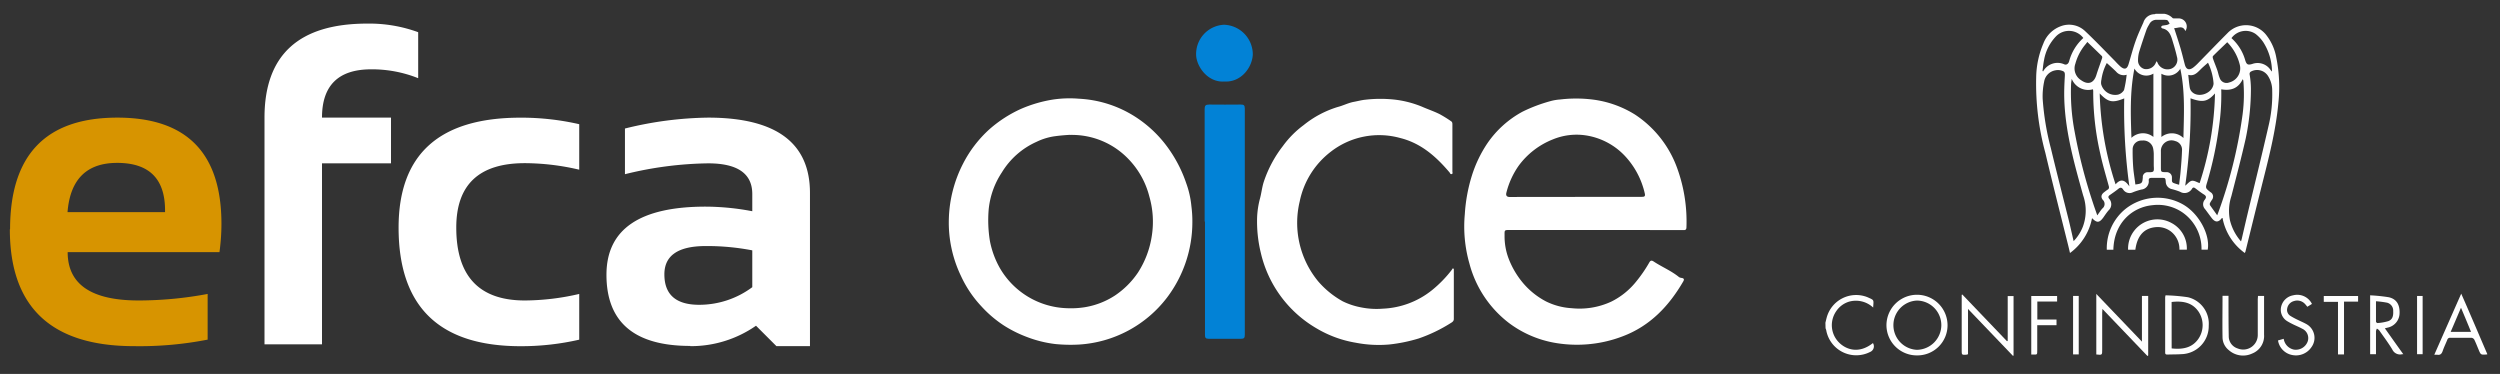 <?xml version="1.0" encoding="UTF-8"?>
<svg xmlns="http://www.w3.org/2000/svg" xmlns:xlink="http://www.w3.org/1999/xlink" id="Livello_1" data-name="Livello 1" viewBox="0 0 543.48 81.29">
  <rect x="0" y="0" width="543.48" height="81.29" fill="#333333" stroke="none"/>
  <defs>
    <style>.cls-1{fill:none;}.cls-2{clip-path:url(#clip-path);}.cls-3{fill:#fff;}.cls-4{fill:#d79400;}.cls-5{fill:#0282d6;}</style>
    <clipPath id="clip-path">
      <rect class="cls-1" x="2.14" y="5.13" width="173.94" height="70.12"></rect>
    </clipPath>
  </defs>
  <g class="cls-2">
    <path class="cls-3" d="M163.54,54.43v8A19.31,19.31,0,0,1,152,66.26q-7.57,0-7.57-6.62,0-6.15,9-6.15a51.66,51.66,0,0,1,10.13.94M150.06,75.25a24.77,24.77,0,0,0,14.29-4.44l4.44,4.44h7.29V41.94q0-16.36-22.14-16.37a78.51,78.51,0,0,0-18.08,2.37v9.93a79,79,0,0,1,18.08-2.36q9.6,0,9.6,6.67v3.74a55,55,0,0,0-10.13-1q-21.57,0-21.57,14.81,0,15.48,18.22,15.47M125.92,63.9a52.92,52.92,0,0,1-11.83,1.42q-14.9,0-14.9-15.85,0-14,14.9-14a52.35,52.35,0,0,1,11.83,1.42V27a56.42,56.42,0,0,0-12.77-1.42q-26.5,0-26.5,23.9,0,25.78,26.5,25.78a56.42,56.42,0,0,0,12.77-1.42ZM70,74.86V35.51H85V25.57H70q0-10.5,10.7-10.5A27,27,0,0,1,90.91,17V7A30.94,30.94,0,0,0,79.84,5.13q-22.33,0-22.34,20.44V74.86Z"></path>
    <path class="cls-4" d="M25.47,35.41q10.41,0,10.41,10.32v.38H14.68q.86-10.7,10.79-10.7M2.14,49.84q0,25.41,27,25.41a76.75,76.75,0,0,0,16-1.42V63.9a81.46,81.46,0,0,1-15,1.42q-15.43,0-15.43-10.51h33a45.41,45.41,0,0,0,.43-6.15q0-23.08-22.62-23.09-23.32,0-23.33,24.27"></path>
  </g>
  <path class="cls-3" d="M346.86,50H328.22c-1.24,0-1.14,0-1.14,1.31a13.67,13.67,0,0,0,.92,5,18.53,18.53,0,0,0,3.1,5.22,16.61,16.61,0,0,0,5,4A14.47,14.47,0,0,0,341.68,67a16.39,16.39,0,0,0,8.62-1.44,16,16,0,0,0,5.26-4.19,30.13,30.13,0,0,0,2.95-4.25c.28-.52.52-.57,1-.26,1.8,1.19,3.81,2,5.51,3.39a1.55,1.55,0,0,0,.62.18c.52.11.5.38.28.76-3.13,5.38-7.23,9.69-13.19,11.93a27.53,27.53,0,0,1-7.9,1.75,27.9,27.9,0,0,1-7.14-.4A23.29,23.29,0,0,1,328,70.19a23.91,23.91,0,0,1-8.56-12.9,29.3,29.3,0,0,1-1-10.76,35.35,35.35,0,0,1,1.55-8.4,27.17,27.17,0,0,1,3.37-7,21.83,21.83,0,0,1,7.64-6.86A33.83,33.83,0,0,1,337,22a10.31,10.31,0,0,1,2.14-.37,29.18,29.18,0,0,1,7,0,22.7,22.7,0,0,1,9.3,3.28,23.44,23.44,0,0,1,9.29,12,33.88,33.88,0,0,1,1.89,12.48c0,.72-.42.63-.87.63Q356.32,50,346.86,50Zm-4.45-7.21h14.45c.45,0,.86,0,.72-.66-.1-.46-.22-.92-.36-1.36a17.54,17.54,0,0,0-3.52-6.36,14.7,14.7,0,0,0-9.11-5,13.49,13.49,0,0,0-7,.89A16.92,16.92,0,0,0,330.17,36a17.57,17.57,0,0,0-2.68,5.83c-.17.63,0,1,.77,1C333,42.79,337.69,42.81,342.41,42.81Z"></path>
  <path class="cls-3" d="M259.21,48.31a27.19,27.19,0,0,1-5.5,16.37,26.06,26.06,0,0,1-19.1,10.22,33.51,33.51,0,0,1-5.21-.11,25.65,25.65,0,0,1-6.15-1.53,26.72,26.72,0,0,1-5-2.49,25.26,25.26,0,0,1-4.87-4.14A24.65,24.65,0,0,1,208.91,60a26.79,26.79,0,0,1-2.64-12.38,27.9,27.9,0,0,1,3.07-12,26.07,26.07,0,0,1,5.8-7.56,27.49,27.49,0,0,1,6.75-4.36,28.8,28.8,0,0,1,7.1-2.07,24.52,24.52,0,0,1,5.56-.17,25,25,0,0,1,11.89,3.7A26.22,26.22,0,0,1,253.05,31a29,29,0,0,1,4.83,8.84A20.07,20.07,0,0,1,259,44.82,25.38,25.38,0,0,1,259.21,48.31Zm-26.54-19c-1.16.06-2.3.16-3.45.32a13.29,13.29,0,0,0-3.88,1.2,16.87,16.87,0,0,0-7.55,6.66,17.66,17.66,0,0,0-2.86,8.06,28.09,28.09,0,0,0,.26,6.79,19.29,19.29,0,0,0,2.21,6A17.49,17.49,0,0,0,231.92,67a19.1,19.1,0,0,0,4.06-.24,17,17,0,0,0,6.42-2.53,18.35,18.35,0,0,0,5-5,20.21,20.21,0,0,0,3-8,19.73,19.73,0,0,0-.54-8.5,18.07,18.07,0,0,0-4.5-8.11A17,17,0,0,0,232.67,29.33Z"></path>
  <path class="cls-3" d="M316.05,58.44c0,3.63,0,7.27,0,10.9,0,.48-.33.68-.64.87a33.22,33.22,0,0,1-7,3.37A34.21,34.21,0,0,1,302,74.89a26.15,26.15,0,0,1-7.24-.38,24.55,24.55,0,0,1-8.54-3.12A25.65,25.65,0,0,1,274.1,55a28.8,28.8,0,0,1-.81-7.84,18.92,18.92,0,0,1,.62-4c.32-1.17.44-2.43.82-3.62a26,26,0,0,1,4.15-7.78,21,21,0,0,1,4.52-4.56,22,22,0,0,1,7.4-3.94c1.16-.29,2.26-.88,3.47-1.11.87-.16,1.73-.4,2.61-.48a28.21,28.21,0,0,1,6.43,0,22.25,22.25,0,0,1,5.81,1.52c1.26.56,2.6,1,3.86,1.63a26.89,26.89,0,0,1,2.41,1.49c.35.21.35.46.35.79,0,3.39,0,6.79,0,10.18,0,.2.15.48-.16.56s-.33-.21-.48-.38c-2.93-3.45-6.21-6.36-10.79-7.48a17.12,17.12,0,0,0-15,3,18.17,18.17,0,0,0-6.76,10.79,20,20,0,0,0,4,17.38,19.5,19.5,0,0,0,5.36,4.36,15.57,15.57,0,0,0,3.92,1.3,16.88,16.88,0,0,0,4.81.29,18.28,18.28,0,0,0,10.64-4,26,26,0,0,0,4.22-4.3,4.63,4.63,0,0,0,.31-.46Z"></path>
  <path class="cls-5" d="M261.88,48.16c0-8.14,0-16.28,0-24.43,0-.77.18-1,1-1,2.28.05,4.56,0,6.84,0,.63,0,.89.12.89.82q0,24.63,0,49.24c0,.66-.17.87-.84.86-2.35,0-4.69,0-7,0-.69,0-.82-.23-.82-.87q0-12.32,0-24.62Z"></path>
  <path class="cls-5" d="M266.2,17.72c-3.58.27-6.05-3.16-6.17-5.72a6.37,6.37,0,0,1,6.05-6.62,6.47,6.47,0,0,1,6.27,6.5C272.18,14.81,269.71,17.92,266.2,17.72Z"></path>
  <path class="cls-3" d="M470.53,3a3.2,3.2,0,0,1,1.77.92c.08.09.3.08.45.08.3,0,.6,0,.9,0a1.76,1.76,0,0,1,1.43,2.75c-.55-1.32-1.55-.61-2.44-.64.46,1.42.91,2.78,1.32,4.15s.67,2.51,1,3.76c.29,1.09.92,1.34,1.85.65a9.45,9.45,0,0,0,1.09-1c2.13-2.17,4.24-4.36,6.38-6.51a5.58,5.58,0,0,1,8.28.32,11,11,0,0,1,2.28,5,32.57,32.57,0,0,1,.46,9.9c-.57,6.26-2.19,12.32-3.71,18.39-1.17,4.64-2.3,9.29-3.45,13.93A2.43,2.43,0,0,1,488,55a12.14,12.14,0,0,1-4.84-7.61c-.09,0-.16,0-.19.08-.72.9-1.39.89-2.11,0-.51-.66-1-1.36-1.49-2a1.54,1.54,0,0,1-.05-2.08c.38-.5.3-.81-.23-1.13s-1.24-.87-1.85-1.33c-.28-.22-.51-.22-.7.08a1.88,1.88,0,0,1-2.61.68,13.88,13.88,0,0,0-1.76-.57,1.66,1.66,0,0,1-1.35-1.61c-.07-.85-.1-.84-1-.84-.7,0-1.4,0-2.1,0-.39,0-.63.13-.6.54a1.79,1.79,0,0,1-1.63,2,14.85,14.85,0,0,0-1.82.59,1.63,1.63,0,0,1-2.11-.6c-.32-.47-.61-.51-1.06-.14s-1.22.91-1.84,1.34c-.32.22-.42.45-.16.79a1.8,1.8,0,0,1-.11,2.54c-.42.49-.76,1-1.14,1.55-.87,1.18-1.4,1.23-2.46.14A12.19,12.19,0,0,1,450,55c-.13-.54-.23-1-.35-1.48-1.68-6.75-3.4-13.49-5-20.26a57.47,57.47,0,0,1-2-16.46,19.52,19.52,0,0,1,1.56-7.34A6.41,6.41,0,0,1,448,5.7a5.05,5.05,0,0,1,5.22,1c2.26,2.12,4.39,4.37,6.57,6.57A16.56,16.56,0,0,0,461,14.49c.87.72,1.42.53,1.74-.56.5-1.64.92-3.3,1.49-4.92.49-1.41,1.12-2.77,1.73-4.13a2.52,2.52,0,0,1,2.44-1.79.6.6,0,0,0,.22-.09ZM450.79,52.42a9.45,9.45,0,0,0,2-3.12,10.08,10.08,0,0,0,.06-6.85c-1.88-6.76-3.81-13.53-4.08-20.61-.07-1.71,0-3.43.1-5.14.06-1,0-1.18-.93-1.41a2.64,2.64,0,0,0-1.12,0,3,3,0,0,0-2.44,2.45,15.68,15.68,0,0,0-.32,3.74,57.1,57.1,0,0,0,1.79,10.78c1.2,5,2.48,10,3.71,14.92C450,48.9,450.37,50.63,450.79,52.42Zm36.39.06c.08-.28.14-.46.18-.65.42-1.8.83-3.61,1.26-5.41,1.52-6.34,3.08-12.66,4.53-19a29,29,0,0,0,.81-7.66,5.8,5.8,0,0,0-.91-3.24,2.81,2.81,0,0,0-3.64-1,.6.6,0,0,0-.35.72,19.28,19.28,0,0,1,.27,3,53,53,0,0,1-1.13,10.88c-.95,4.2-2.05,8.36-3.12,12.53a10.26,10.26,0,0,0-.29,5.3A10.88,10.88,0,0,0,487.18,52.48ZM482,46.81l.3-.79a102,102,0,0,0,5.23-21.21,34.27,34.27,0,0,0,.15-7.3,2,2,0,0,0-.12-.3c-1,2.06-2.63,2.56-4.67,2.21a1.77,1.77,0,0,0,0,.36,48.35,48.35,0,0,1-.49,7.7,79.16,79.16,0,0,1-2.57,12.1c-.4,1.31-.42,1.3.69,2.18a1.12,1.12,0,0,1,.32,1.71,6.44,6.44,0,0,0-.4.66.57.57,0,0,0,0,.48C480.93,45.32,481.45,46,482,46.81ZM450.38,17.13c-.06.45-.12.76-.14,1.06A45.15,45.15,0,0,0,451,28.57,114.24,114.24,0,0,0,455,44.12c.28.86.59,1.72.93,2.7.42-.57.72-1.07,1.1-1.49a1.24,1.24,0,0,0,.1-1.89c-.5-.63-.32-1.2.34-1.69.24-.18.47-.37.73-.53s.33-.4.24-.74c-.65-2.39-1.37-4.76-1.88-7.17a60,60,0,0,1-1.51-13.48,2.35,2.35,0,0,0-.06-.42A3.84,3.84,0,0,1,450.38,17.13Zm6.08,3.18a68.37,68.37,0,0,0,3.45,19.77c1.27-1.48,2.17-.74,3,.44a121.66,121.66,0,0,1-1.12-19.13C459.23,22.42,458.32,22.25,456.46,20.31Zm25.06,0c-1.65,1.85-2.72,2-5.32,1.06a118.78,118.78,0,0,1-1.15,19c.53-.42.95-1,1.46-1.07s1.07.3,1.67.51A66.87,66.87,0,0,0,481.52,20.33Zm-12.68-7a2.33,2.33,0,0,1,.18.3,2.34,2.34,0,0,0,3,1.32,2.11,2.11,0,0,0,1.22-2.62c-.27-1.22-.64-2.42-1-3.61s-.79-2.25-2.18-2.53a.41.41,0,0,1-.24-.29.41.41,0,0,1,.24-.29c.35-.09.71-.1,1.06-.18a3.76,3.76,0,0,0,.54-.25,2.8,2.8,0,0,0-.43-.71c-.13-.13-.41-.13-.62-.14-.56,0-1.13,0-1.68,0a1.71,1.71,0,0,0-1.71,1,6.74,6.74,0,0,0-.56,1.06c-.56,1.61-1.11,3.24-1.61,4.87a6.63,6.63,0,0,0-.26,1.83A1.89,1.89,0,0,0,466.19,15a2.25,2.25,0,0,0,2.34-1.09C468.63,13.69,468.71,13.52,468.84,13.29ZM474.66,30c.1-5.09.4-10-.68-15.07a3,3,0,0,1-4.11,1.1V29.78A3.62,3.62,0,0,1,474.66,30Zm-6.53-.19V16a2.94,2.94,0,0,1-4.12-1.1c-1,5-.83,10-.65,15.07A3.62,3.62,0,0,1,468.13,29.77ZM452.9,8.26a3.93,3.93,0,0,0-5.9-.4,9.84,9.84,0,0,0-2.65,5.25c-.16.77-.22,1.55-.33,2.32l.14.09A3.58,3.58,0,0,1,448.8,14c.49.16.84-.15,1-.63A10.44,10.44,0,0,1,452.9,8.26Zm41,7.3a2.9,2.9,0,0,0,0-.45,12,12,0,0,0-1.87-5.92,7.64,7.64,0,0,0-1.71-1.83,3.82,3.82,0,0,0-5.22.93,10.12,10.12,0,0,1,3,4.83c.3.93.57,1.06,1.51.79a3.38,3.38,0,0,1,4,1.31ZM453.77,9.12c-.16.22-.34.45-.53.68a11.05,11.05,0,0,0-2.08,4.08,3,3,0,0,0,1.25,3.55c1.53,1.1,2.79.65,3.33-1.14.37-1.2.82-2.37,1.21-3.56a.61.61,0,0,0,0-.52C455.92,11.2,454.9,10.22,453.77,9.12Zm30.41.06c-1.08,1.05-2.1,2-3.09,3-.1.1-.06.4,0,.58.29.83.63,1.64.92,2.46.2.56.29,1.17.53,1.71a1.56,1.56,0,0,0,2.06,1A3.16,3.16,0,0,0,486.89,14,10.4,10.4,0,0,0,484.18,9.18Zm-20,30.93c1.48-.19,1.55-.26,1.65-1.56a1.94,1.94,0,0,1,0-.24,1.08,1.08,0,0,1,1-.88c.44,0,1.07.06,1.28-.18s.1-.88.1-1.33q0-1.23,0-2.46a7.1,7.1,0,0,0-.12-1.13,2.17,2.17,0,0,0-2.42-1.77,1.9,1.9,0,0,0-2.05,1.9,44.53,44.53,0,0,0,.17,4.47C463.91,38,464.08,39,464.21,40.11Zm9.54.06c.13-1.14.27-2.16.35-3.19.12-1.41.24-2.83.28-4.24a1.93,1.93,0,0,0-1.46-2.07,2.3,2.3,0,0,0-3.13,2.27c0,1.11,0,2.23,0,3.35s0,1.12,1.15,1.14a1.13,1.13,0,0,1,1.25,1.15c0,.26,0,.52,0,.77a.58.58,0,0,0,.27.4A11.12,11.12,0,0,0,473.75,40.17ZM458,13.7a11,11,0,0,0-1.17,3.62,3,3,0,0,0-.06.95,3.16,3.16,0,0,0,3.69,2.3,2.19,2.19,0,0,0,1.29-1,24.93,24.93,0,0,0,.57-3.32,2.15,2.15,0,0,1-2.32-.71C459.34,14.9,458.67,14.3,458,13.7Zm22-.07c-.61.55-1.17,1-1.69,1.54-.72.72-1.42,1.43-2.6,1.1.11,1,.18,1.93.34,2.85a1.75,1.75,0,0,0,.52.91c1.31,1.24,4,.42,4.55-1.39a1.58,1.58,0,0,0,.09-.52A12.32,12.32,0,0,0,480,13.63Z"></path>
  <path class="cls-3" d="M396.83,70.16c.09-.36.17-.73.27-1.09A6.63,6.63,0,0,1,406,64.62c1.48.67,1.32.47,1.21,2.24A5.5,5.5,0,0,0,402,65.57a5.16,5.16,0,0,0-2.86,2.14,5.32,5.32,0,0,0,.62,6.72c1.49,1.53,4.3,2.61,7.4.15a1.32,1.32,0,0,1-.63,1.94A6.63,6.63,0,0,1,397,71.75a3,3,0,0,0-.14-.39Z"></path>
  <path class="cls-3" d="M466.84,77.39l-9.79-10.23c0,.39-.05.61-.05.84v8c0,1.2,0,1.2-1.28,1.06V63.9l9.92,10.37V64.34H467V77.28Z"></path>
  <path class="cls-3" d="M459.43,54.29H458a11,11,0,0,1,4.15-8.94,11.22,11.22,0,0,1,12.55-.83c3.37,2,5.8,6.52,5.24,9.76h-1.35a9.61,9.61,0,0,0-4-8,9.46,9.46,0,0,0-6.6-1.68C463.57,45,459.56,48.45,459.43,54.29Z"></path>
  <path class="cls-3" d="M436.46,74.09V64.36h1.27V77.28l-.12.09-9.78-10.21V77a2.55,2.55,0,0,1-.29.1c-1.08.07-1.08.07-1.08-1v-12l.13-.08,9.72,10.16Z"></path>
  <path class="cls-3" d="M416.74,77.26a6.59,6.59,0,0,1-6.64-6.54,6.64,6.64,0,0,1,13.28,0A6.55,6.55,0,0,1,416.74,77.26Zm0-11.92a5.36,5.36,0,0,0,0,10.71,5.4,5.4,0,0,0,5.29-5.35A5.35,5.35,0,0,0,416.73,65.34Z"></path>
  <path class="cls-3" d="M470.77,64.2a39.16,39.16,0,0,1,4.88.42,5.91,5.91,0,0,1,4.51,6.19,6.08,6.08,0,0,1-5.9,6.18c-1,.07-2.08.05-3.11.09-.34,0-.46-.11-.46-.45,0-4,0-8,0-12A4.29,4.29,0,0,1,470.77,64.2Zm1.33,11.54c2.87.33,4.68-.4,5.86-2.15a5.28,5.28,0,0,0,0-5.82c-1.21-1.8-3.1-2.45-5.87-2.12Z"></path>
  <path class="cls-3" d="M522.46,77l-.24,0a1.85,1.85,0,0,1-2.14-1c-.87-1.45-1.9-2.81-2.87-4.2a2.07,2.07,0,0,0-.49-.36,1.75,1.75,0,0,0-.2.55c0,1.44,0,2.88,0,4.32V77h-1.27V64.2a36.58,36.58,0,0,1,4,.41c1.69.35,2.45,1.57,2.4,3.43a3.25,3.25,0,0,1-2.59,3.18l-.61.15C519.8,73.27,521.1,75.12,522.46,77Zm-5.94-11.53c0,1.59,0,3,0,4.45,0,.11.22.32.32.31a10.52,10.52,0,0,0,2.33-.41c1-.35,1.14-1.24,1.09-2.19a1.77,1.77,0,0,0-1.34-1.83A20.82,20.82,0,0,0,516.52,65.49Z"></path>
  <path class="cls-3" d="M490.87,64.34h1.32a4.23,4.23,0,0,1,0,.48v7.91a4.1,4.1,0,0,1-2.6,4.13,4.66,4.66,0,0,1-5.05-.73,3.6,3.6,0,0,1-1.38-2.82c-.05-3,0-5.94,0-9h1.3c0,.26,0,.51,0,.77,0,2.68,0,5.35.05,8a2.77,2.77,0,0,0,1.94,2.67,3.16,3.16,0,0,0,4.37-2.93c0-2.6,0-5.2,0-7.79Z"></path>
  <path class="cls-3" d="M540.73,77l-.16.06c-1.27.09-1.27.09-1.76-1.09-.3-.72-.58-1.44-.92-2.14a.85.85,0,0,0-.61-.4c-1.54,0-3.07,0-4.61,0a.62.62,0,0,0-.66.47c-.33.81-.72,1.6-1,2.43-.22.63-.56.91-1.22.78-.16,0-.32,0-.59,0,1.95-4.42,3.87-8.79,5.85-13.27C537,68.25,538.84,72.61,540.73,77ZM535,66.9c-.79,1.84-1.5,3.52-2.24,5.24h4.42C536.47,70.4,535.78,68.74,535,66.9Z"></path>
  <path class="cls-3" d="M502.6,66.07l-1,.62c-.19-.22-.35-.45-.54-.64a2.28,2.28,0,0,0-2.37-.6A2,2,0,0,0,497.23,67a1.53,1.53,0,0,0,.73,1.7,15.87,15.87,0,0,0,1.63.87c.59.29,1.2.55,1.78.87a3.42,3.42,0,0,1,1.14,5,4.06,4.06,0,0,1-4.29,1.72,3.84,3.84,0,0,1-3-3.15l1.24-.36A2.81,2.81,0,0,0,498.68,76a2.74,2.74,0,0,0,2.95-1.66,2.24,2.24,0,0,0-1.15-2.88c-.63-.35-1.3-.62-1.94-.93-.4-.2-.79-.39-1.16-.62a2.9,2.9,0,0,1-1.47-3.26,3.26,3.26,0,0,1,2.59-2.45A3.57,3.57,0,0,1,502.6,66.07Z"></path>
  <path class="cls-3" d="M464.21,54.29h-1.58a6.37,6.37,0,0,1,9.48-5.79,6.25,6.25,0,0,1,3.29,5.78h-1.61a4.83,4.83,0,0,0-1.91-4,4.72,4.72,0,0,0-3.1-.91C466.15,49.55,464.62,51.18,464.21,54.29Z"></path>
  <path class="cls-3" d="M447.2,64.35v1.2h-4.3v3.91h4.17V70.7h-4.19c0,.3,0,.53,0,.76V76.2c0,.91,0,.91-.93.87-.12,0-.23,0-.37,0V64.35Z"></path>
  <path class="cls-3" d="M509.57,77.05h-1.31V65.62h-3.09V64.35h7.46v1.22h-3.06Z"></path>
  <path class="cls-3" d="M451.9,77.05h-1.23V64.34h1.23Z"></path>
  <path class="cls-3" d="M525.45,64.34h1.21V77h-1.21Z"></path>
</svg>
